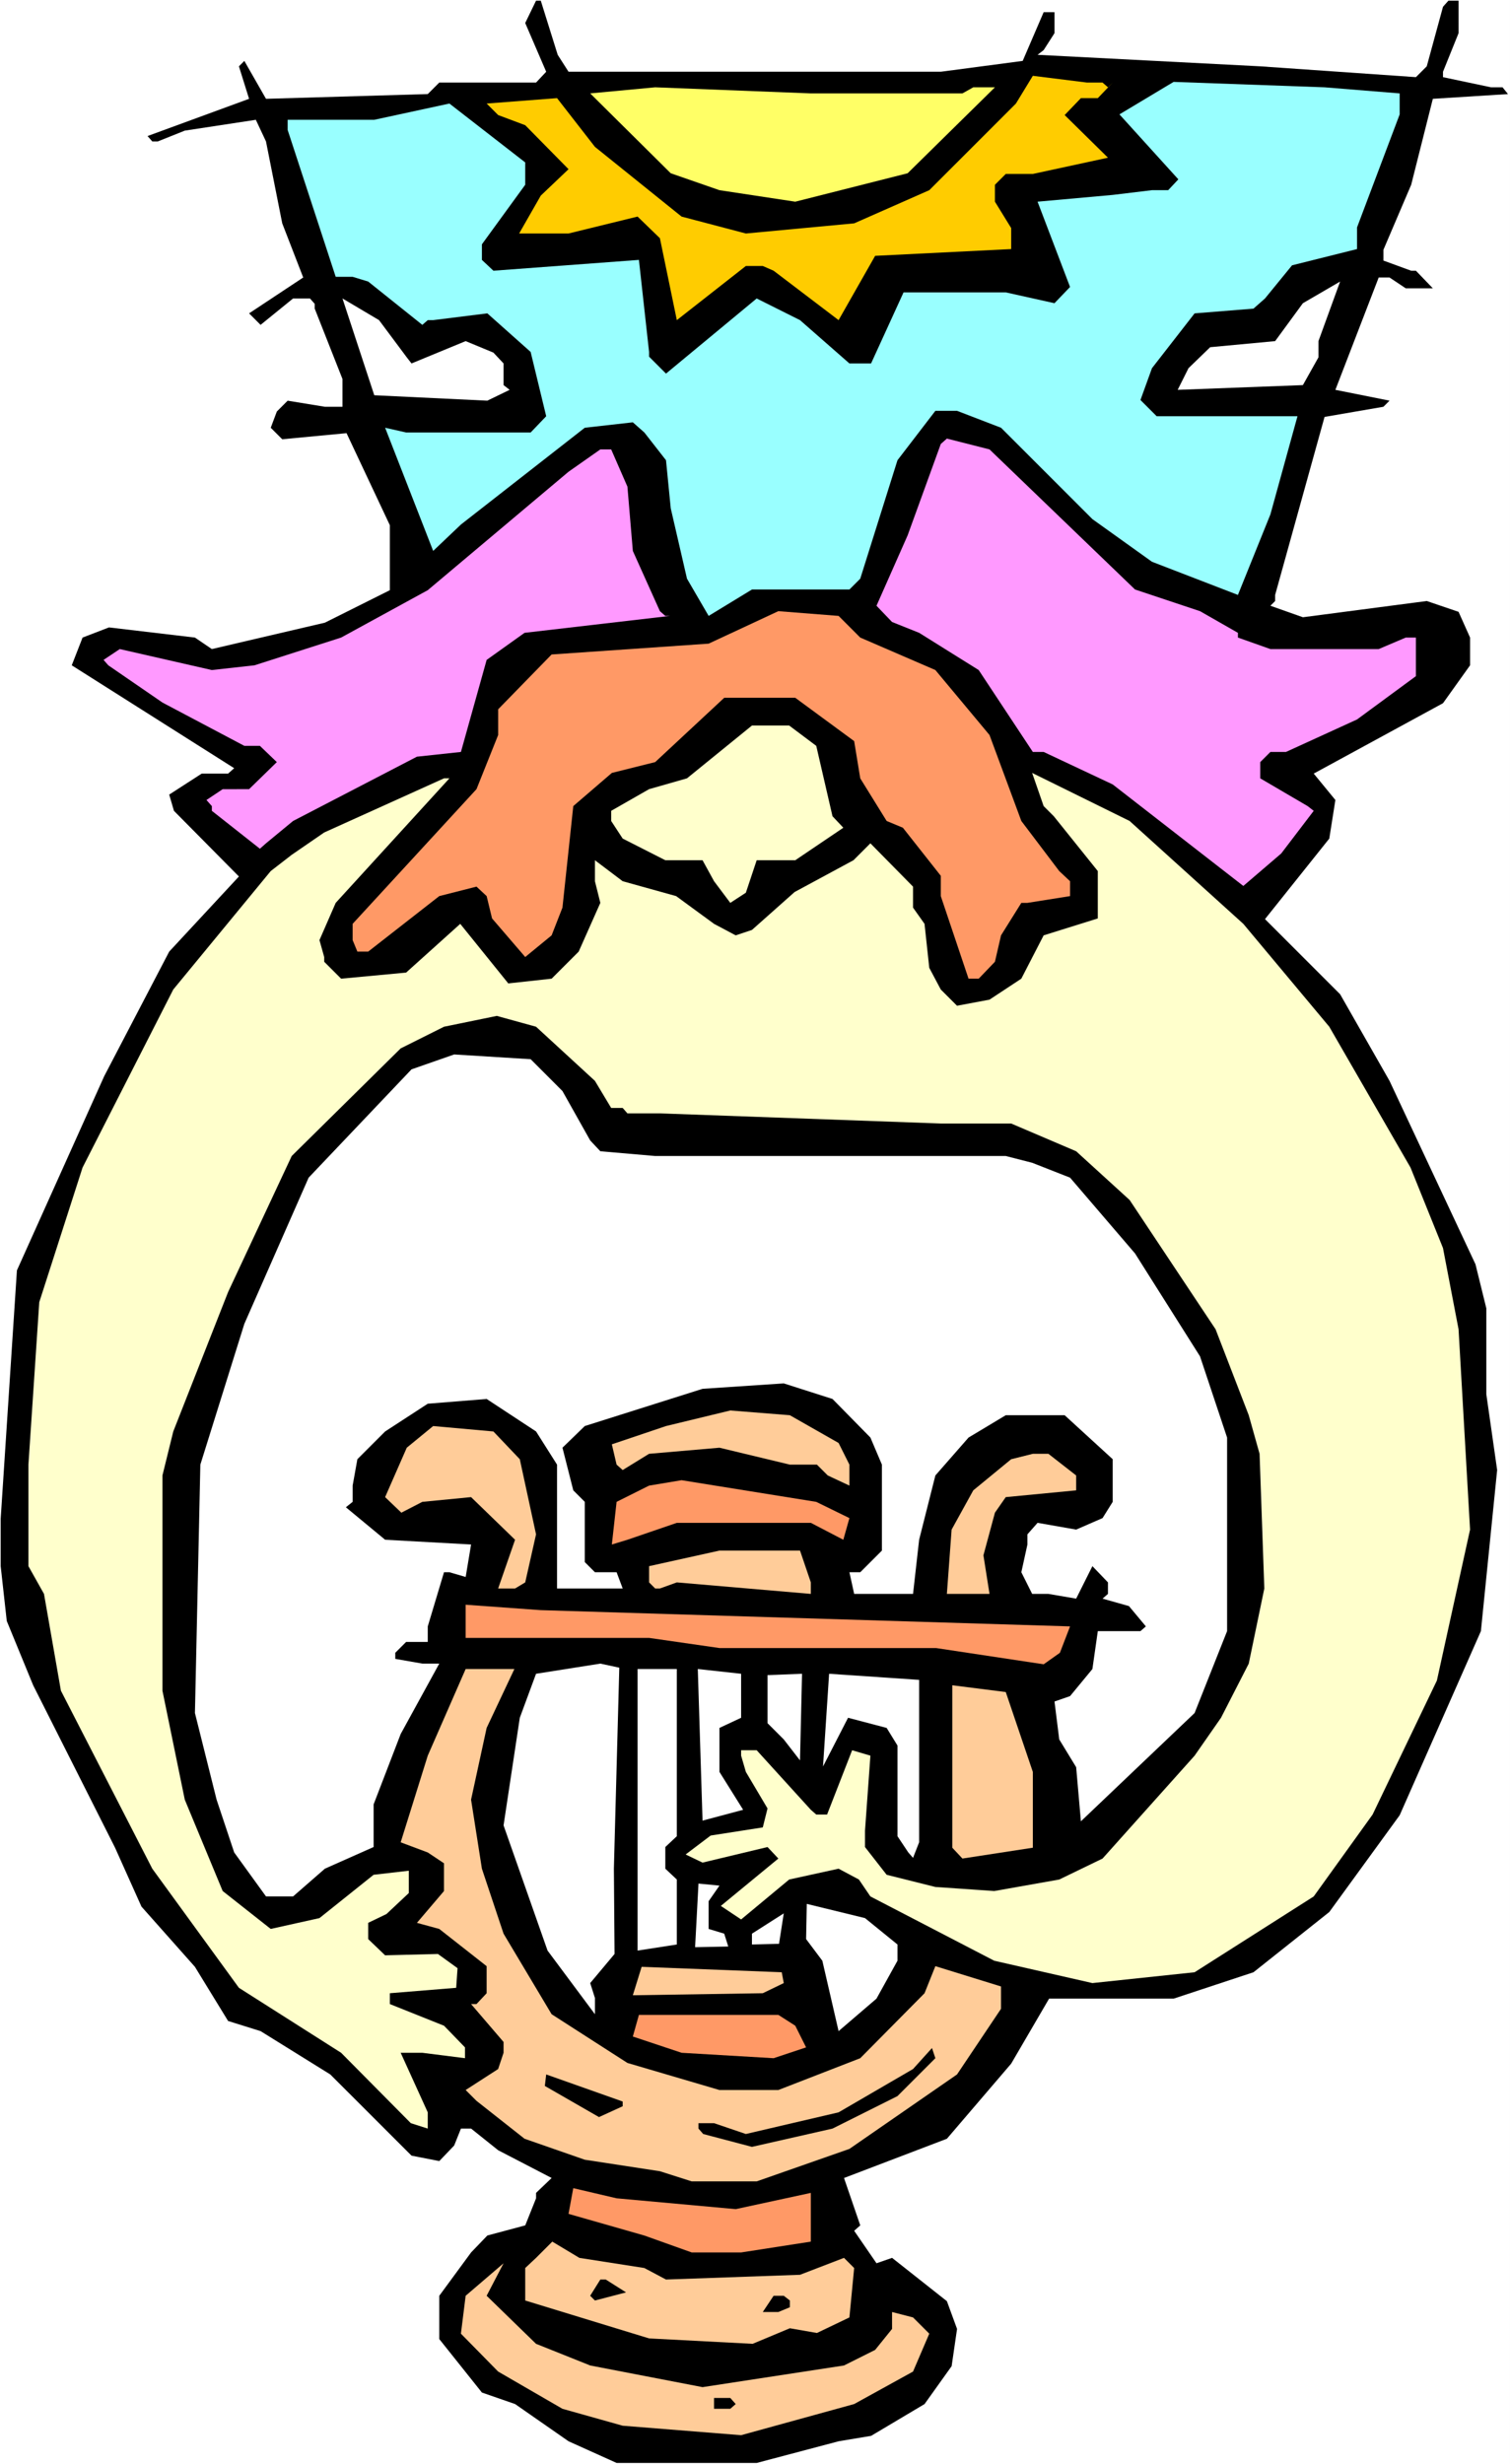 <?xml version="1.0" encoding="UTF-8" standalone="no"?>
<svg
   version="1.0"
   width="95.397mm"
   height="155.668mm"
   id="svg39"
   sodipodi:docname="Playing Lyre 2.wmf"
   xmlns:inkscape="http://www.inkscape.org/namespaces/inkscape"
   xmlns:sodipodi="http://sodipodi.sourceforge.net/DTD/sodipodi-0.dtd"
   xmlns="http://www.w3.org/2000/svg"
   xmlns:svg="http://www.w3.org/2000/svg">
  <rect width="100%" height="100%" fill="#808080" stroke="none"/>
  <sodipodi:namedview
     id="namedview39"
     pagecolor="#ffffff"
     bordercolor="#000000"
     borderopacity="0.25"
     inkscape:showpageshadow="2"
     inkscape:pageopacity="0.0"
     inkscape:pagecheckerboard="0"
     inkscape:deskcolor="#d1d1d1"
     inkscape:document-units="mm" />
  <defs
     id="defs1">
    <pattern
       id="WMFhbasepattern"
       patternUnits="userSpaceOnUse"
       width="6"
       height="6"
       x="0"
       y="0" />
  </defs>
  <path
     style="fill:#ffffff;fill-opacity:1;fill-rule:evenodd;stroke:none"
     d="M 0,588.353 H 360.554 V 0 H 0 Z"
     id="path1" />
  <path
     style="fill:#000000;fill-opacity:1;fill-rule:evenodd;stroke:none"
     d="m 133.168,13.089 2.586,4.04 h 88.886 l 19.555,-2.585 5.01,-11.635 h 2.586 v 5.009 l -2.586,4.04 -1.454,1.131 53.17,2.747 37.171,2.585 2.586,-2.585 3.879,-14.22 1.293,-1.454 h 2.424 V 7.918 l -3.717,9.211 v 1.293 l 11.474,2.424 h 2.747 l 1.293,1.616 -17.939,1.131 -5.172,20.522 -6.626,15.513 v 2.585 l 6.626,2.424 h 1.131 l 4.04,4.201 h -6.464 l -3.879,-2.585 h -2.586 l -10.343,26.824 12.929,2.585 -1.454,1.454 -14.06,2.424 -11.798,42.498 v 1.454 l -1.131,1.131 7.757,2.747 29.575,-3.878 7.596,2.585 2.747,6.14 v 6.625 l -6.464,9.049 -30.868,16.805 5.172,6.302 -1.454,9.211 -15.353,19.229 17.939,17.937 11.798,20.684 20.525,43.791 2.586,10.503 v 20.522 l 2.586,18.098 -3.879,38.459 -19.393,43.953 -16.808,23.108 -18.1,14.382 -19.07,6.302 h -29.736 l -9.05,15.513 -15.353,17.937 -24.565,9.372 3.879,11.311 -1.454,1.293 5.333,7.756 3.717,-1.293 13.091,10.342 2.424,6.625 -1.293,8.888 -6.464,9.049 -12.767,7.595 -7.757,1.293 -19.555,5.171 h -33.454 l -11.474,-5.171 -12.767,-8.888 -7.919,-2.747 -10.181,-12.766 v -10.342 l 7.596,-10.342 3.879,-4.04 9.05,-2.424 2.586,-6.464 v -1.293 l 3.717,-3.555 -12.767,-6.625 -6.464,-5.171 h -2.424 l -1.616,4.04 -3.555,3.717 -6.626,-1.293 L 78.866,495.277 62.22,484.935 54.463,482.511 46.544,469.584 33.777,455.202 27.474,441.144 7.919,402.362 1.616,387.011 0.162,373.922 V 362.61 L 4.04,303.307 24.888,256.93 40.403,227.197 57.049,209.261 l -15.515,-15.674 -1.131,-3.878 7.757,-5.009 h 6.303 l 1.455,-1.293 -38.787,-24.562 2.586,-6.625 6.303,-2.424 20.525,2.424 4.04,2.747 26.989,-6.302 15.515,-7.756 v -15.513 l -10.343,-21.976 -15.353,1.454 -2.747,-2.747 1.455,-3.878 2.586,-2.585 8.889,1.454 h 4.202 V 90.491 L 75.149,73.686 V 72.554 L 74.018,71.262 H 69.978 L 62.22,77.564 59.473,74.817 72.402,66.252 67.392,53.325 63.513,33.773 61.089,28.602 44.12,31.187 37.655,33.773 H 36.363 L 35.231,32.48 59.473,23.592 57.049,15.836 l 1.293,-1.293 5.172,9.049 38.625,-1.131 2.747,-2.747 h 23.11 l 2.424,-2.585 -5.01,-11.635 2.586,-5.333 h 1.131 z"
     id="path2" />
  <path
     style="fill:#ffcc00;fill-opacity:1;fill-rule:evenodd;stroke:none"
     d="m 263.265,19.714 1.293,1.131 1.131,-1.131 -3.555,3.717 h -4.04 l -3.879,4.04 10.343,10.18 -17.939,3.878 h -6.464 l -2.586,2.585 v 4.04 l 3.879,6.302 v 5.009 l -32.484,1.616 -8.727,15.351 -15.515,-11.796 -2.586,-1.131 h -4.04 l -16.484,12.927 -4.04,-19.553 -5.333,-5.171 -16.484,4.04 h -11.798 l 5.172,-9.049 6.626,-6.302 -10.343,-10.503 -6.464,-2.424 -2.747,-2.747 16.808,-1.293 9.05,11.635 20.686,16.644 15.353,4.04 25.858,-2.424 17.939,-7.918 20.686,-20.684 4.04,-6.625 12.929,1.616 z"
     id="path3" />
  <path
     style="fill:#99ffff;fill-opacity:1;fill-rule:evenodd;stroke:none"
     d="m 334.212,22.3 v 5.009 l -10.181,26.986 v 5.171 l -15.515,3.878 -6.464,7.918 -2.747,2.424 -14.06,1.131 -10.181,13.089 -2.747,7.595 3.879,3.878 h 33.615 l -6.464,23.431 -7.757,19.229 -20.525,-7.918 -14.222,-10.18 -21.817,-21.815 -10.505,-4.04 h -5.172 l -9.05,11.796 -8.889,28.278 -2.586,2.585 h -23.272 l -10.343,6.302 -5.172,-8.888 -3.879,-16.805 -1.131,-11.473 -5.172,-6.625 -2.747,-2.424 -11.474,1.293 -29.575,23.108 -6.626,6.302 -11.474,-29.41 5.01,1.131 h 29.736 l 3.717,-3.878 -3.717,-15.351 -10.343,-9.211 -12.929,1.616 h -1.293 L 100.845,77.564 87.916,67.222 84.199,66.091 H 80.159 L 68.685,31.025 v -2.424 h 20.686 l 17.939,-3.878 18.1,14.058 v 5.333 l -10.343,14.22 v 3.717 l 2.747,2.585 34.746,-2.585 2.424,21.976 v 1.131 l 4.04,4.04 21.656,-17.937 10.343,5.171 11.798,10.342 h 5.172 l 7.757,-16.967 h 24.403 l 11.636,2.585 3.717,-3.878 -7.757,-20.36 17.939,-1.616 9.373,-1.131 h 3.879 l 2.424,-2.585 -14.06,-15.513 12.929,-7.756 36.039,1.293 z"
     id="path4" />
  <path
     style="fill:#ffff66;fill-opacity:1;fill-rule:evenodd;stroke:none"
     d="m 229.811,22.3 2.586,-1.454 h 5.172 l -20.848,20.522 -26.827,6.787 -18.1,-2.747 -11.636,-4.04 -19.232,-19.068 15.515,-1.454 37.171,1.454 z"
     id="path5" />
  <path
     style="fill:#ffffff;fill-opacity:1;fill-rule:evenodd;stroke:none"
     d="m 314.818,85.32 -3.717,6.625 -29.898,1.131 2.586,-5.171 5.172,-5.009 15.515,-1.454 6.626,-9.049 8.889,-5.171 -5.172,14.22 z"
     id="path6" />
  <path
     style="fill:#ffffff;fill-opacity:1;fill-rule:evenodd;stroke:none"
     d="m 97.128,85.32 1.131,1.454 12.929,-5.333 6.626,2.747 2.424,2.585 v 5.171 l 1.454,1.131 -5.333,2.585 -26.989,-1.293 -7.596,-23.108 8.727,5.171 z"
     id="path7" />
  <path
     style="fill:#ff99ff;fill-opacity:1;fill-rule:evenodd;stroke:none"
     d="m 271.022,140.746 15.515,5.171 9.05,5.171 v 1.131 l 7.757,2.747 h 25.858 l 6.464,-2.747 h 2.424 v 9.211 l -14.06,10.342 -16.969,7.756 h -3.717 l -2.424,2.424 v 3.878 l 11.313,6.625 1.454,1.131 -7.757,10.18 -9.05,7.756 -31.191,-24.239 -16.484,-7.756 h -2.586 l -12.929,-19.553 -14.222,-8.888 -6.464,-2.585 -3.717,-3.878 7.434,-16.805 7.919,-21.815 1.454,-1.293 10.181,2.585 z"
     id="path8" />
  <path
     style="fill:#ff99ff;fill-opacity:1;fill-rule:evenodd;stroke:none"
     d="m 149.814,116.184 1.293,15.351 6.464,14.382 1.293,1.131 h 1.131 l -34.746,4.04 -9.05,6.464 -6.141,21.976 -10.505,1.131 -29.575,15.351 -6.464,5.332 -1.454,1.293 -11.474,-9.049 v -1.131 l -1.293,-1.454 3.879,-2.585 H 59.473 l 6.626,-6.464 -4.04,-3.878 h -3.717 l -19.555,-10.342 -12.929,-8.888 -1.131,-1.293 3.879,-2.585 21.979,5.009 10.182,-1.131 20.686,-6.625 20.686,-11.311 33.615,-28.278 7.596,-5.333 h 2.586 z"
     id="path9" />
  <path
     style="fill:#ff9966;fill-opacity:1;fill-rule:evenodd;stroke:none"
     d="m 205.408,152.219 17.939,7.756 12.929,15.513 7.596,20.522 9.05,11.958 2.586,2.424 v 3.555 l -10.181,1.616 h -1.454 l -4.848,7.756 -1.454,6.302 -3.879,4.04 h -2.424 l -6.626,-19.714 v -4.848 l -9.05,-11.473 -3.879,-1.616 -6.303,-10.18 -1.454,-8.888 -14.06,-10.342 h -16.969 l -16.484,15.351 -10.343,2.585 -9.212,7.918 -2.586,24.239 -2.586,6.625 -6.303,5.171 -7.919,-9.211 -1.293,-5.333 -2.424,-2.262 -8.889,2.262 -16.969,13.25 h -2.586 l -1.131,-2.747 v -3.878 l 29.575,-32.157 5.172,-12.927 v -6.14 l 12.767,-13.089 37.494,-2.585 16.646,-7.756 14.383,1.131 z"
     id="path10" />
  <path
     style="fill:#ffffcc;fill-opacity:1;fill-rule:evenodd;stroke:none"
     d="m 194.903,178.073 3.879,16.805 2.586,2.747 -11.474,7.756 h -9.212 l -2.586,7.756 -3.717,2.424 -3.879,-5.171 -2.747,-5.009 h -8.889 l -10.181,-5.171 -2.747,-4.201 v -2.424 l 9.05,-5.171 9.05,-2.585 15.515,-12.604 h 8.889 z"
     id="path11" />
  <path
     style="fill:#ffffcc;fill-opacity:1;fill-rule:evenodd;stroke:none"
     d="m 296.88,220.572 20.525,24.562 19.393,33.611 7.757,19.229 3.717,19.391 2.747,47.831 -7.919,36.035 -15.353,31.995 -14.06,19.553 -28.444,18.098 -24.403,2.585 -23.434,-5.333 -29.575,-15.351 -2.747,-4.04 -4.848,-2.585 -11.798,2.585 -11.474,9.534 -4.848,-3.232 13.737,-11.311 -2.586,-2.747 -15.515,3.717 -4.04,-1.939 5.98,-4.525 12.444,-1.939 1.131,-4.525 -5.172,-8.726 -1.131,-3.878 v -1.293 h 3.717 l 12.929,14.22 1.293,1.131 h 2.586 l 5.98,-15.351 4.364,1.293 -1.293,17.937 v 3.878 l 5.172,6.625 11.636,2.909 14.06,0.97 15.515,-2.747 10.343,-5.009 21.979,-24.562 6.303,-9.049 6.626,-12.927 3.717,-17.937 -1.131,-32.157 -2.586,-9.211 -7.919,-20.522 -20.525,-30.864 -12.767,-11.635 -15.515,-6.625 h -16.808 l -67.069,-2.424 h -7.757 l -1.131,-1.293 h -2.747 l -3.879,-6.464 -14.06,-12.927 -9.373,-2.585 -12.606,2.585 -10.343,5.171 -26.019,25.693 -15.191,32.48 -13.091,33.288 -2.586,10.503 v 51.386 l 5.333,26.016 9.05,21.815 11.474,9.049 11.636,-2.585 12.929,-10.342 8.404,-0.97 v 5.333 l -5.333,5.009 -4.364,2.101 v 3.878 l 4.04,3.878 12.606,-0.323 4.687,3.393 -0.323,4.686 -15.838,1.293 v 2.585 l 12.929,5.171 5.01,5.171 v 2.585 l -10.181,-1.293 h -5.172 l 6.464,14.22 v 3.878 L 98.098,506.911 81.452,490.106 57.049,474.593 36.363,446.153 14.545,403.655 10.505,380.547 6.788,373.922 v -24.239 l 2.586,-38.782 10.343,-32.157 21.656,-42.498 23.272,-28.278 5.01,-3.878 7.757,-5.332 28.605,-12.927 h 1.293 l -27.151,29.733 -3.879,8.888 1.131,4.04 v 1.131 l 4.04,4.04 15.515,-1.454 12.929,-11.635 11.474,14.22 10.343,-1.131 6.464,-6.464 5.172,-11.635 -1.293,-5.171 v -5.009 l 6.626,5.009 12.767,3.555 9.05,6.625 5.172,2.747 3.879,-1.293 10.181,-9.049 14.06,-7.595 4.04,-4.04 10.181,10.342 v 5.009 l 2.747,3.878 1.131,10.503 2.747,5.171 3.879,3.878 7.757,-1.454 7.596,-5.009 5.333,-10.342 12.929,-4.04 v -11.311 l -10.505,-13.089 -2.424,-2.424 -2.747,-7.918 23.272,11.473 z"
     id="path12" />
  <path
     style="fill:#ffffff;fill-opacity:1;fill-rule:evenodd;stroke:none"
     d="m 134.299,260.485 6.626,11.796 2.424,2.585 13.091,1.131 h 83.715 l 6.303,1.616 9.05,3.555 15.515,18.098 15.515,24.562 6.464,19.391 v 46.215 l -7.757,19.553 -27.151,25.855 -1.131,-12.927 -4.04,-6.625 -1.131,-9.049 3.717,-1.293 5.333,-6.464 1.293,-9.049 h 10.181 l 1.293,-1.131 -4.04,-4.848 -6.303,-1.778 1.293,-1.131 v -2.747 l -3.717,-3.878 -3.879,7.756 -6.626,-1.131 h -3.879 l -2.586,-5.171 1.454,-6.625 v -2.424 l 2.424,-2.747 9.212,1.616 6.303,-2.747 2.424,-3.878 v -10.18 l -11.474,-10.503 h -14.06 l -8.889,5.332 -7.919,9.049 -3.879,15.351 -1.454,12.927 h -14.06 l -1.131,-5.171 h 2.586 l 5.172,-5.171 v -20.522 l -2.747,-6.464 -9.05,-9.211 -11.636,-3.717 -19.393,1.293 -28.12,8.888 -5.333,5.171 2.586,10.18 2.747,2.747 v 14.382 l 2.424,2.424 h 5.172 l 1.454,3.878 h -15.676 v -29.571 l -5.01,-7.918 -11.798,-7.756 -14.06,1.131 -10.182,6.625 -6.626,6.625 -1.131,6.302 v 3.878 l -1.616,1.293 9.373,7.756 20.525,1.131 -1.293,7.756 -3.879,-1.131 h -1.293 l -3.879,12.927 v 3.717 h -5.172 l -2.586,2.585 v 1.454 l 6.464,1.131 h 4.04 l -9.212,16.805 -6.464,16.805 v 10.18 l -11.636,5.171 -7.596,6.625 h -6.464 l -7.596,-10.503 -4.202,-12.604 -5.172,-20.684 1.293,-59.304 10.505,-33.611 15.353,-34.904 24.565,-25.855 10.182,-3.555 18.262,1.131 z"
     id="path13" />
  <path
     style="fill:#ffcc99;fill-opacity:1;fill-rule:evenodd;stroke:none"
     d="m 200.236,344.512 2.586,5.171 v 5.009 l -5.172,-2.424 -2.586,-2.585 h -6.464 l -16.808,-4.04 -16.808,1.454 -6.303,3.878 -1.454,-1.293 -1.131,-4.848 12.929,-4.363 15.353,-3.717 14.222,1.131 z"
     id="path14" />
  <path
     style="fill:#ffcc99;fill-opacity:1;fill-rule:evenodd;stroke:none"
     d="m 124.117,348.39 3.879,17.937 -2.586,11.473 -2.424,1.454 h -4.04 l 4.04,-11.635 -10.505,-10.18 -11.636,1.131 -5.01,2.585 -3.879,-3.717 5.172,-11.796 6.303,-5.171 14.383,1.293 z"
     id="path15" />
  <path
     style="fill:#ffcc99;fill-opacity:1;fill-rule:evenodd;stroke:none"
     d="m 256.962,352.269 v 3.555 l -16.808,1.616 -2.586,3.717 -2.747,10.18 1.454,9.211 h -10.181 l 1.131,-15.351 5.172,-9.372 9.05,-7.433 5.172,-1.293 h 3.717 z"
     id="path16" />
  <path
     style="fill:#ff9966;fill-opacity:1;fill-rule:evenodd;stroke:none"
     d="m 202.822,362.449 -1.454,5.171 -7.757,-4.04 h -31.999 l -11.798,4.04 -3.717,1.131 1.131,-10.18 7.757,-3.878 7.757,-1.293 32.161,5.171 z"
     id="path17" />
  <path
     style="fill:#ffcc99;fill-opacity:1;fill-rule:evenodd;stroke:none"
     d="m 193.61,377.8 v 2.747 l -31.999,-2.747 -4.04,1.454 h -1.131 l -1.454,-1.454 v -3.878 l 16.808,-3.717 h 19.232 z"
     id="path18" />
  <path
     style="fill:#ff9966;fill-opacity:1;fill-rule:evenodd;stroke:none"
     d="m 255.507,388.303 -2.424,6.302 -3.879,2.747 -25.696,-3.878 h -51.716 l -16.808,-2.424 h -43.797 v -7.918 l 17.939,1.293 z"
     id="path19" />
  <path
     style="fill:#ffffff;fill-opacity:1;fill-rule:evenodd;stroke:none"
     d="m 146.581,446.153 0.162,20.36 -5.818,6.948 1.131,3.555 v 3.878 l -11.313,-15.19 -10.505,-29.894 3.879,-25.693 3.879,-10.503 15.353,-2.424 4.525,0.97 z"
     id="path20" />
  <path
     style="fill:#ffcc99;fill-opacity:1;fill-rule:evenodd;stroke:none"
     d="m 116.198,412.542 -3.717,17.129 2.586,16.482 5.172,15.513 11.474,19.229 18.1,11.635 21.979,6.464 h 14.06 l 19.555,-7.595 15.353,-15.513 2.586,-6.464 15.676,4.848 v 5.333 l -10.505,15.674 -25.696,17.775 -22.141,7.756 h -15.515 l -7.596,-2.424 -17.939,-2.747 -14.383,-5.009 -11.474,-9.049 -2.586,-2.585 7.757,-5.009 1.293,-3.878 v -2.585 l -7.757,-9.049 h 1.293 l 2.424,-2.585 v -6.464 l -11.313,-8.888 -5.333,-1.454 6.464,-7.595 v -6.625 l -3.879,-2.585 -6.464,-2.424 6.464,-20.684 9.05,-20.684 h 11.636 z"
     id="path21" />
  <path
     style="fill:#ffffff;fill-opacity:1;fill-rule:evenodd;stroke:none"
     d="m 161.611,438.397 -2.747,2.585 v 5.171 l 2.747,2.585 v 15.513 l -9.373,1.454 v -67.222 h 9.373 z"
     id="path22" />
  <path
     style="fill:#ffffff;fill-opacity:1;fill-rule:evenodd;stroke:none"
     d="m 176.964,410.118 -5.172,2.424 v 10.503 l 5.656,9.049 -9.697,2.585 -1.131,-36.196 10.343,1.131 z"
     id="path23" />
  <path
     style="fill:#ffffff;fill-opacity:1;fill-rule:evenodd;stroke:none"
     d="m 191.024,420.298 -3.879,-5.009 -3.879,-3.878 v -11.473 l 8.242,-0.323 z"
     id="path24" />
  <path
     style="fill:#ffffff;fill-opacity:1;fill-rule:evenodd;stroke:none"
     d="m 219.468,439.851 -1.454,3.717 -1.131,-1.293 -2.586,-3.878 v -21.653 l -2.586,-4.201 -9.212,-2.424 -5.98,11.635 1.454,-22.138 21.494,1.454 z"
     id="path25" />
  <path
     style="fill:#ffcc99;fill-opacity:1;fill-rule:evenodd;stroke:none"
     d="m 246.619,423.046 v 18.098 l -16.808,2.585 -2.424,-2.585 v -38.782 l 12.767,1.616 z"
     id="path26" />
  <path
     style="fill:#ffffff;fill-opacity:1;fill-rule:evenodd;stroke:none"
     d="m 169.207,453.909 v 6.625 l 3.717,1.131 0.97,3.07 -7.919,0.162 0.808,-15.19 5.01,0.485 z"
     id="path27" />
  <path
     style="fill:#ffffff;fill-opacity:1;fill-rule:evenodd;stroke:none"
     d="m 214.296,464.251 v 3.878 l -5.01,9.049 -9.05,7.756 -1.454,-6.302 -2.424,-10.503 -3.879,-5.171 0.162,-8.403 13.899,3.393 z"
     id="path28" />
  <path
     style="fill:#ffffff;fill-opacity:1;fill-rule:evenodd;stroke:none"
     d="m 179.55,464.251 v -2.585 l 7.596,-4.848 -1.131,7.272 z"
     id="path29" />
  <path
     style="fill:#ffcc99;fill-opacity:1;fill-rule:evenodd;stroke:none"
     d="m 187.146,473.462 -5.01,2.424 -31.029,0.485 2.101,-6.787 33.454,1.293 z"
     id="path30" />
  <path
     style="fill:#ff9966;fill-opacity:1;fill-rule:evenodd;stroke:none"
     d="m 189.893,483.642 2.586,5.171 -7.757,2.585 -21.979,-1.293 -11.636,-3.878 1.454,-5.171 h 33.292 z"
     id="path31" />
  <path
     style="fill:#000000;fill-opacity:1;fill-rule:evenodd;stroke:none"
     d="m 214.296,500.448 -15.515,7.756 -19.232,4.363 -11.636,-3.07 -1.131,-1.293 v -1.293 h 3.717 l 7.596,2.585 22.141,-5.171 17.777,-10.342 4.525,-5.009 0.808,2.424 z"
     id="path32" />
  <path
     style="fill:#000000;fill-opacity:1;fill-rule:evenodd;stroke:none"
     d="m 148.682,502.872 -5.656,2.585 -12.929,-7.433 0.323,-2.747 18.262,6.464 z"
     id="path33" />
  <path
     style="fill:#ff9966;fill-opacity:1;fill-rule:evenodd;stroke:none"
     d="m 175.671,527.433 17.939,-3.878 v 11.635 l -16.646,2.585 h -11.798 l -11.313,-4.04 -18.1,-5.171 1.131,-6.14 10.343,2.424 z"
     id="path34" />
  <path
     style="fill:#ffcc99;fill-opacity:1;fill-rule:evenodd;stroke:none"
     d="m 153.854,541.492 5.172,2.747 31.999,-1.131 10.505,-4.04 2.424,2.424 -1.131,11.796 -7.757,3.717 -6.464,-1.131 -8.889,3.717 -24.727,-1.293 -29.575,-9.049 v -7.756 l 2.586,-2.424 3.879,-3.878 6.464,3.878 z"
     id="path35" />
  <path
     style="fill:#ffcc99;fill-opacity:1;fill-rule:evenodd;stroke:none"
     d="m 127.996,559.59 12.929,5.171 26.827,5.171 33.777,-5.171 7.434,-3.717 4.04,-5.009 v -4.04 l 5.01,1.293 3.879,3.878 -3.879,9.049 -14.06,7.756 -26.989,7.433 -28.282,-2.262 -14.383,-4.04 -15.353,-8.888 -8.889,-9.049 1.131,-9.049 9.05,-7.756 -4.04,7.756 z"
     id="path36" />
  <path
     style="fill:#000000;fill-opacity:1;fill-rule:evenodd;stroke:none"
     d="m 149.49,547.309 -7.434,1.939 -1.131,-1.131 2.424,-3.878 h 1.293 z"
     id="path37" />
  <path
     style="fill:#000000;fill-opacity:1;fill-rule:evenodd;stroke:none"
     d="m 188.6,549.248 v 1.616 l -2.747,1.131 h -3.717 l 2.586,-3.878 h 2.424 z"
     id="path38" />
  <path
     style="fill:#000000;fill-opacity:1;fill-rule:evenodd;stroke:none"
     d="m 175.671,573.972 -1.293,1.131 h -3.879 v -2.585 h 3.879 z"
     id="path39" />
</svg>
